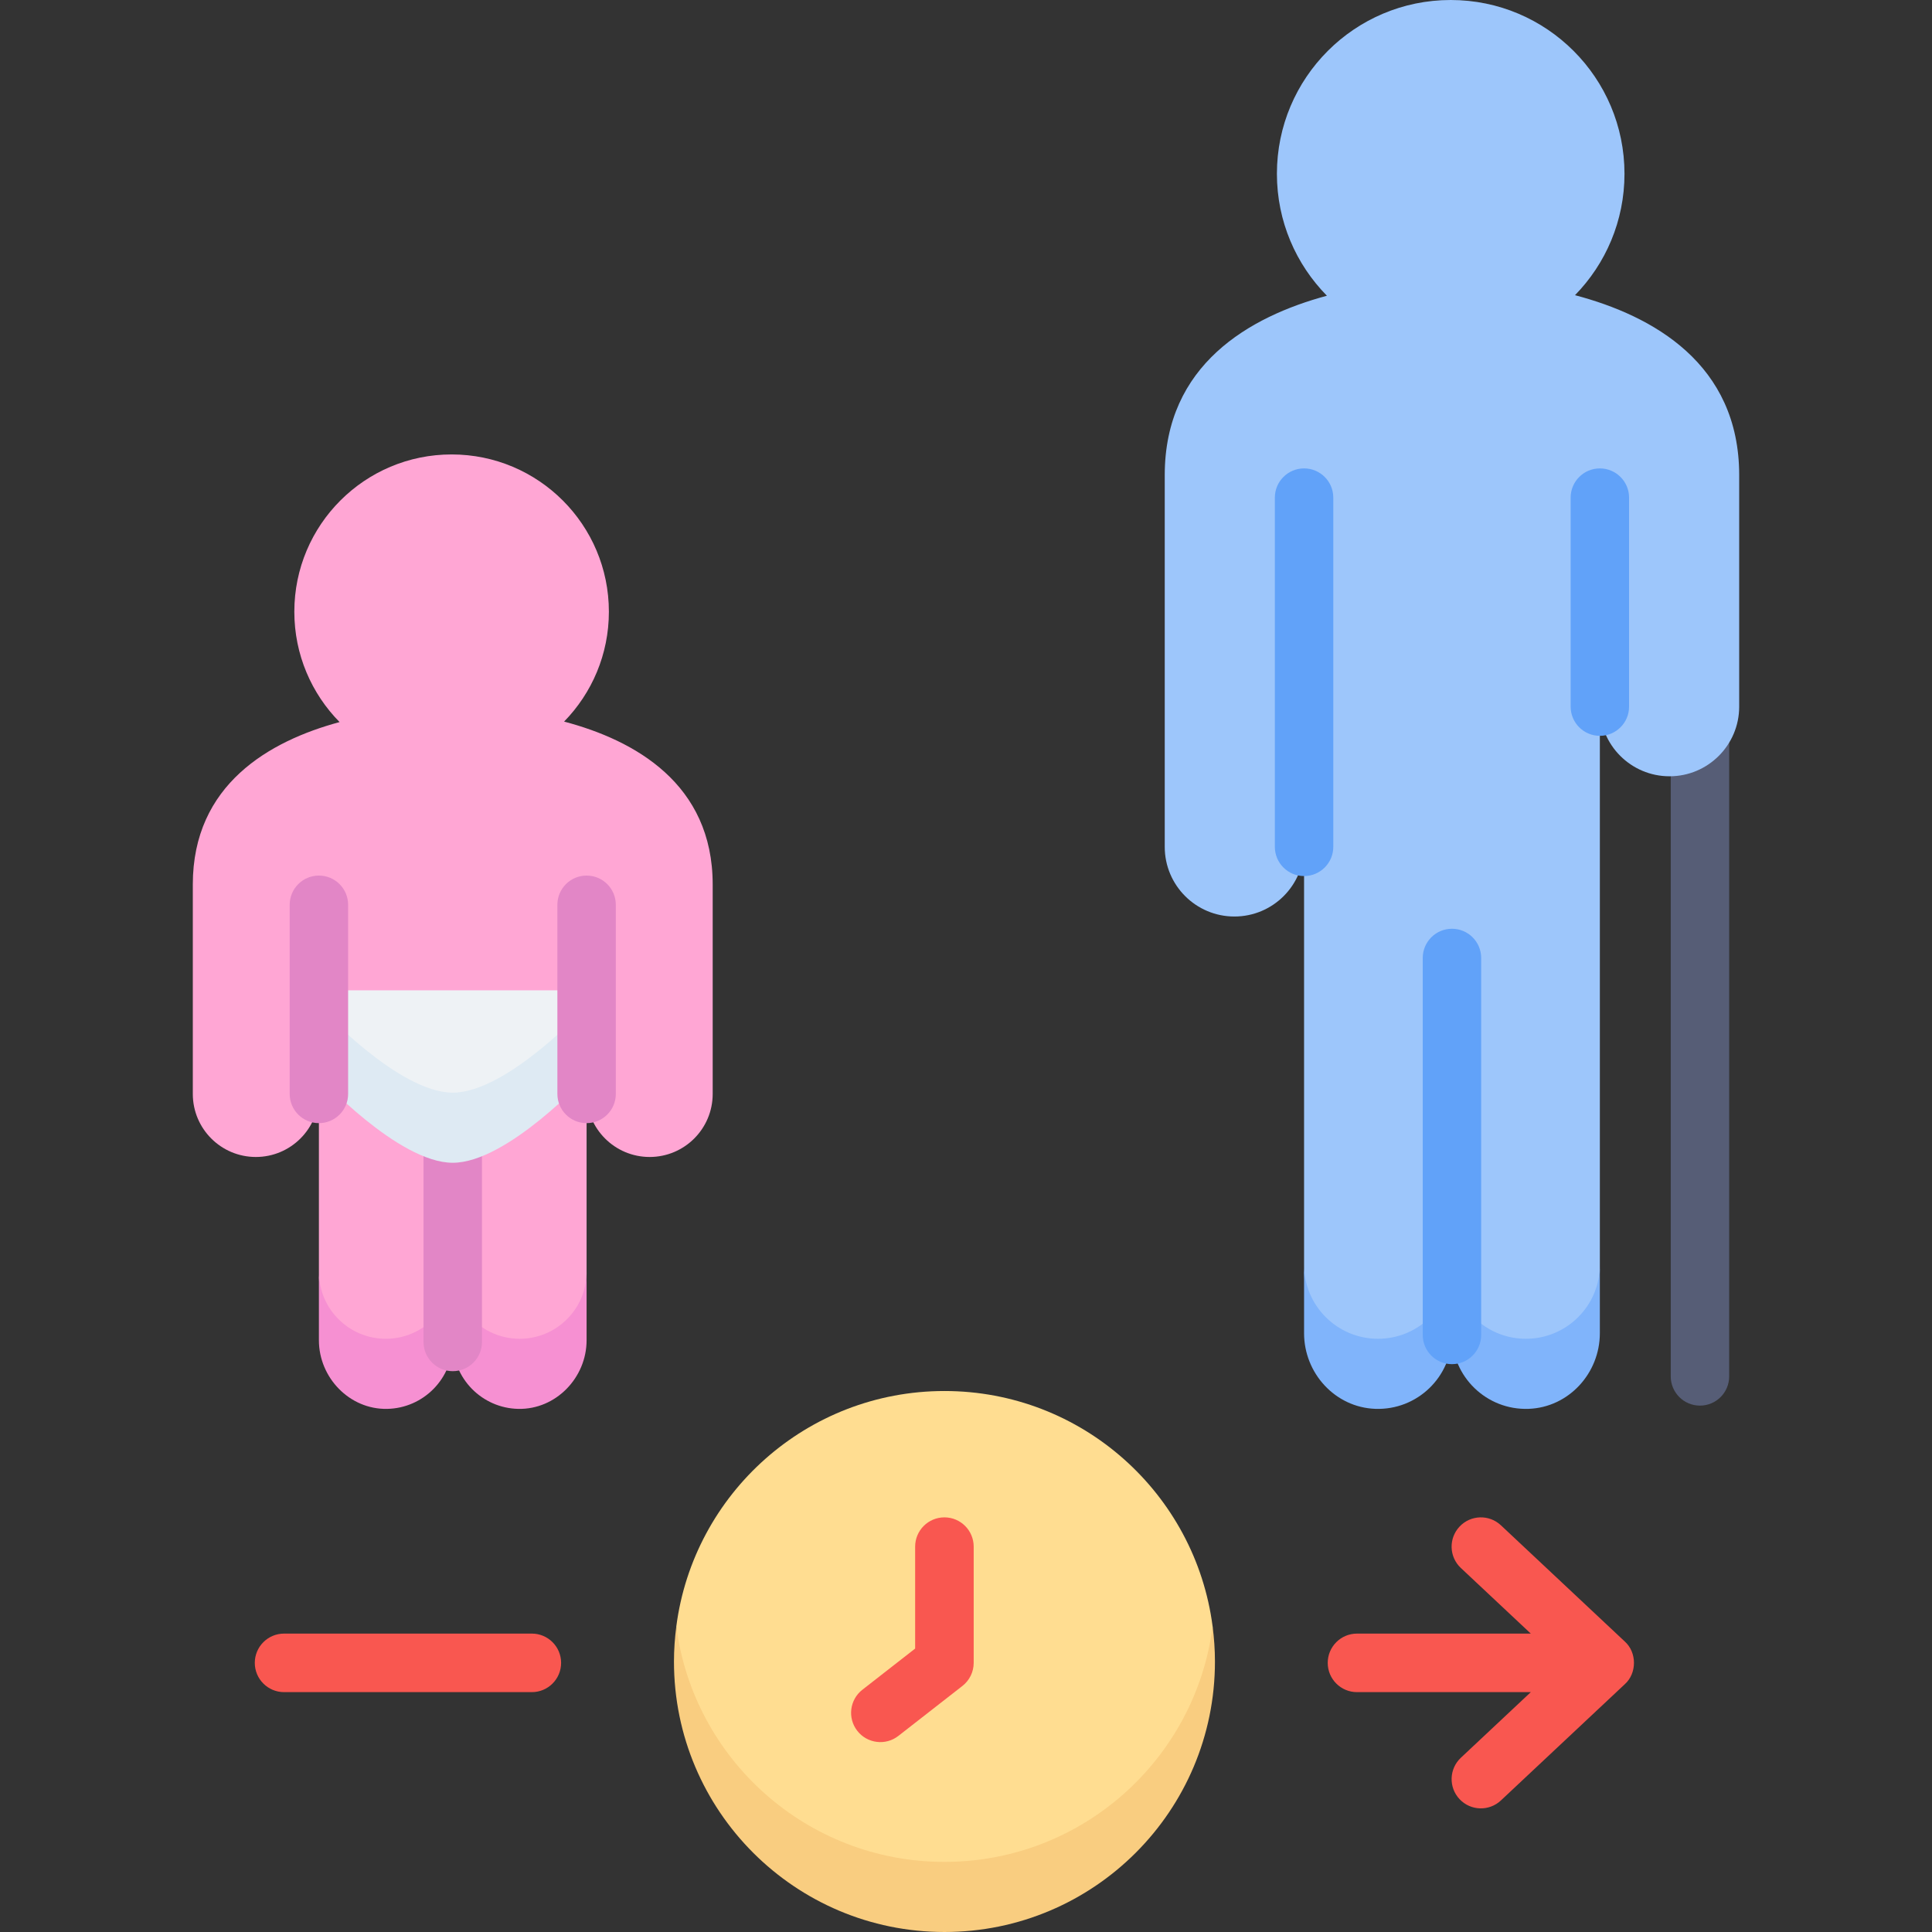 <svg id="Capa_1" enable-background="new 0 0 512 512" height="512" viewBox="0 0 512 512" width="512" xmlns="http://www.w3.org/2000/svg"><rect x="0" y="0" width="512" height="512" fill="#333333" stroke="none"/><g><g><path d="m450.507 372.504c-4.276 0-7.742-3.466-7.742-7.742v-170.18c0-4.276 3.466-7.742 7.742-7.742s7.742 3.466 7.742 7.742v170.181c0 4.276-3.466 7.741-7.742 7.741z" fill="#565d76"/><g><path d="m417.392 78.228c8.109-8.302 13.114-19.65 13.114-32.172 0-25.436-20.62-46.056-46.056-46.056s-46.056 20.62-46.056 46.056c0 12.594 5.06 24.002 13.251 32.317-20.519 5.538-42.978 18.283-42.978 47.562v98.489c0 10.196 8.266 18.462 18.462 18.462s18.462-8.266 18.462-18.462v110.77c0 10.823 2.023 28.597 19.597 28.597 3.485 0 19.597-15.04 19.597-15.04s16.782 15.04 19.597 15.04c16.682 0 19.597-17.774 19.597-28.597v-147.932c0 10.196 8.266 18.462 18.462 18.462 10.196 0 18.462-8.266 18.462-18.462v-61.328c0-29.532-22.85-42.246-43.511-47.706z" fill="#9dc6fb"/><g><path d="m404.382 354.791c-6.299 0-11.904-2.972-15.49-7.591-2.096-2.7-6.119-2.7-8.215 0-3.585 4.618-9.19 7.591-15.49 7.591-10.823 0-19.597-8.774-19.597-19.597v18.111c0 10.626 8.263 19.676 18.882 20.054 11.149.396 20.311-8.524 20.311-19.584 0 11.06 9.163 19.98 20.311 19.584 10.619-.377 18.882-9.428 18.882-20.054v-18.111c.003 10.823-8.771 19.597-19.594 19.597z" fill="#80b4fb"/></g><path d="m149.492 191.227c7.339-7.513 11.868-17.783 11.868-29.116 0-23.02-18.661-41.681-41.68-41.681s-41.68 18.661-41.68 41.681c0 11.397 4.579 21.722 11.992 29.246-18.57 5.011-38.895 16.546-38.895 43.043v55.502c0 9.228 7.48 16.708 16.708 16.708s16.708-7.48 16.708-16.708v47.153c0 16.532 7.94 26.735 17.735 26.735l17.735-11.18 17.735 11.18c9.795 0 17.735-9.645 17.735-26.735v-47.153c0 9.228 7.48 16.708 16.708 16.708 9.228 0 16.708-7.48 16.708-16.708v-55.502c.001-26.726-20.678-38.231-39.377-43.173z" fill="#ffa6d4"/><g><path d="m137.718 354.791c-5.575 0-10.549-2.573-13.801-6.595-2.003-2.478-5.866-2.478-7.869 0-3.251 4.023-8.226 6.595-13.801 6.595-9.795 0-17.735-7.94-17.735-17.735v18.116c0 9.941 8.135 18.383 18.074 18.197 9.639-.181 17.396-8.05 17.396-17.732 0 9.682 7.758 17.551 17.396 17.732 9.939.186 18.074-8.256 18.074-18.197v-18.116c.002 9.794-7.939 17.735-17.734 17.735z" fill="#f690d2"/></g><path d="m119.983 363.378c-4.276 0-7.742-3.466-7.742-7.742v-56.779c0-4.276 3.466-7.742 7.742-7.742s7.742 3.466 7.742 7.742v56.779c0 4.276-3.466 7.742-7.742 7.742z" fill="#e286c6"/><path d="m119.983 298.566c24.817 0 35.47-31.854 35.47-31.854v-4.273h-70.94v4.273c0 .001 10.799 31.854 35.47 31.854z" fill="#eef2f5"/><path d="m119.983 289.566c-14.462 0-35.47-22.854-35.47-22.854v18.581s21.008 22.854 35.47 22.854 35.47-22.854 35.47-22.854v-18.581c.001.001-21.008 22.854-35.47 22.854z" fill="#deeaf3"/><g fill="#61a2f9"><path d="m345.592 232.165c-4.276 0-7.742-3.466-7.742-7.742v-92.547c0-4.276 3.466-7.742 7.742-7.742s7.742 3.466 7.742 7.742v92.547c0 4.277-3.467 7.742-7.742 7.742z"/><path d="m423.979 195.004c-4.276 0-7.742-3.466-7.742-7.742v-55.386c0-4.276 3.466-7.742 7.742-7.742s7.742 3.466 7.742 7.742v55.386c0 4.276-3.466 7.742-7.742 7.742z"/><path d="m384.785 361.516c-4.276 0-7.742-3.466-7.742-7.742v-99.901c0-4.276 3.466-7.742 7.742-7.742s7.742 3.466 7.742 7.742v99.901c0 4.276-3.466 7.742-7.742 7.742z"/></g><path d="m84.513 297.644c-4.276 0-7.742-3.466-7.742-7.742v-50.124c0-4.276 3.466-7.742 7.742-7.742s7.742 3.466 7.742 7.742v50.124c0 4.276-3.466 7.742-7.742 7.742z" fill="#e286c6"/><path d="m155.454 297.644c-4.276 0-7.742-3.466-7.742-7.742v-50.124c0-4.276 3.466-7.742 7.742-7.742s7.742 3.466 7.742 7.742v50.124c0 4.276-3.467 7.742-7.742 7.742z" fill="#e286c6"/></g><path d="m179.227 431.026c0 44.049 34.625 71.393 71.064 71.393s71.064-30.906 71.064-71.393c-4.558-35.197-34.625-62.393-71.064-62.393s-66.505 27.196-71.064 62.393z" fill="#ffdd91"/><path d="m250.291 493.419c-36.439 0-66.506-27.196-71.064-62.393-.394 3.043-.619 6.14-.619 9.29 0 39.59 32.094 71.683 71.683 71.683 39.59 0 71.683-32.094 71.683-71.683 0-3.151-.225-6.247-.619-9.29-4.558 35.198-34.625 62.393-71.064 62.393z" fill="#f9cd80"/></g><g fill="#f95750"><path d="m250.28 402.117c-4.284 0-7.757 3.473-7.757 7.757v27.016l-13.987 10.912c-3.378 2.635-3.98 7.51-1.345 10.887 2.649 3.395 7.537 3.966 10.888 1.344l16.973-13.242c1.884-1.47 2.986-3.726 2.986-6.116v-30.803c-.001-4.282-3.474-7.755-7.758-7.755z"/><path d="m140.944 432.92h-65.665c-4.284 0-7.757 3.473-7.757 7.757s3.473 7.757 7.757 7.757h65.665c4.284 0 7.757-3.472 7.757-7.757s-3.473-7.757-7.757-7.757z"/><path d="m397.757 404.217c-3.126-2.93-8.034-2.776-10.965.35-2.931 3.125-2.775 8.034.35 10.965l18.534 17.389h-46.059c-4.284 0-7.757 3.473-7.757 7.757s3.473 7.757 7.757 7.757h46.059l-18.534 17.389c-3.125 2.931-3.281 7.84-.35 10.965 2.937 3.129 7.846 3.276 10.965.349l32.832-30.803c3.238-2.911 3.238-8.404 0-11.315z"/></g></g></svg>